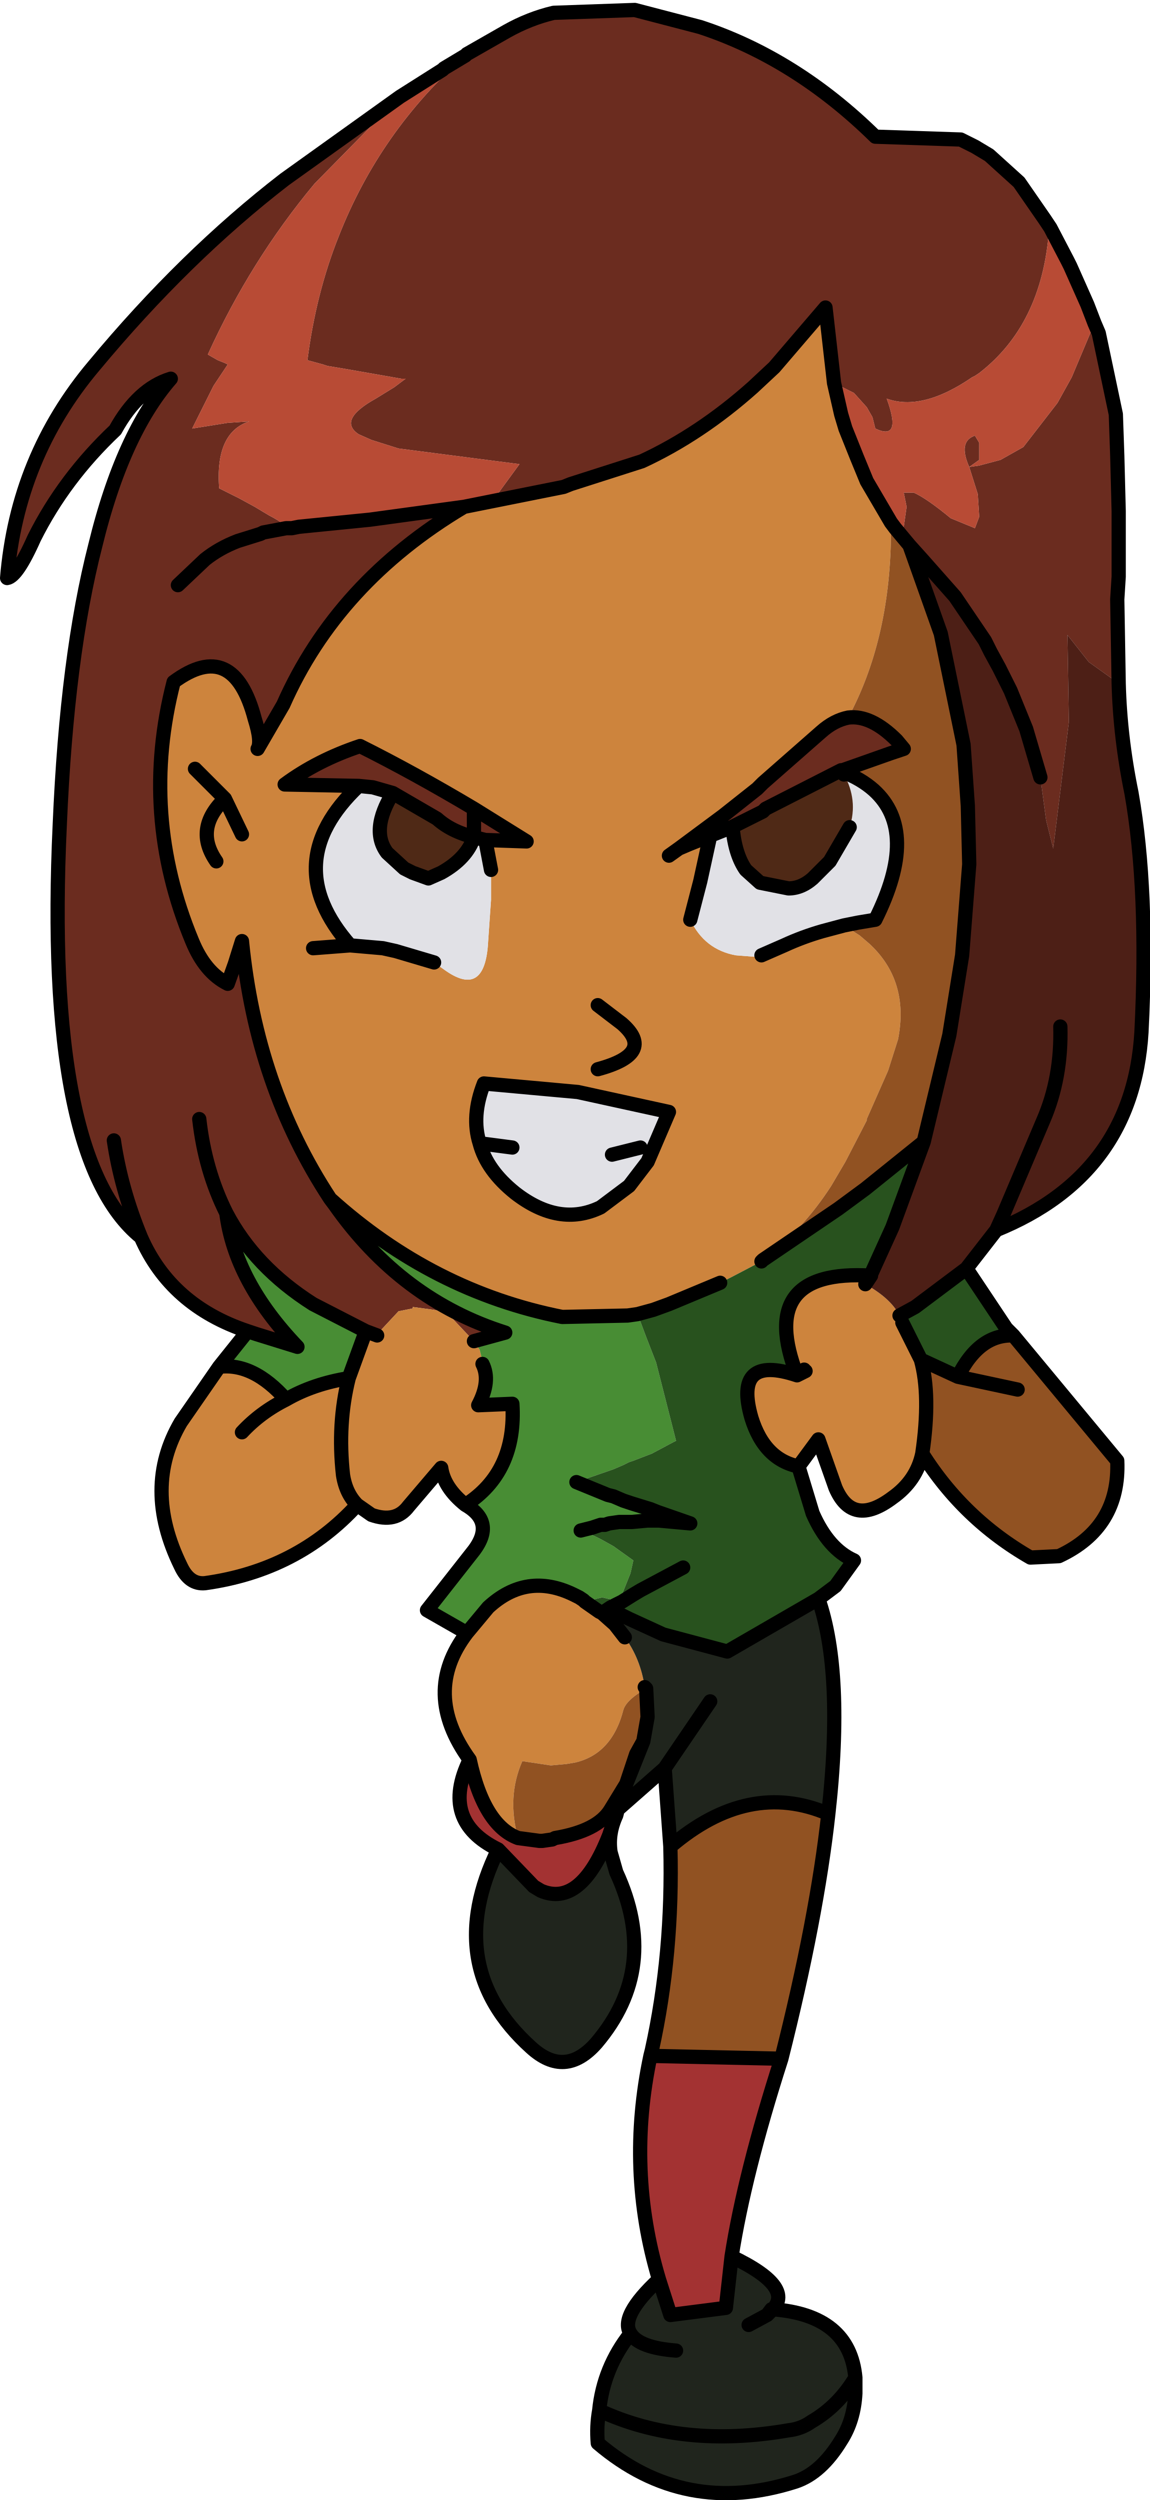 <?xml version="1.0" encoding="UTF-8" standalone="no"?>
<svg xmlns:xlink="http://www.w3.org/1999/xlink" height="87.8px" width="40.4px" xmlns="http://www.w3.org/2000/svg">
  <g transform="matrix(1.0, 0.0, 0.0, 1.0, -0.5, -0.45)">
    <path d="M16.9 2.35 L18.3 1.55 Q19.1 1.1 19.95 0.9 L22.8 0.8 25.1 1.4 Q28.45 2.5 31.25 5.25 L34.25 5.35 34.75 5.6 35.25 5.9 36.3 6.85 37.35 8.5 37.35 8.55 Q37.1 11.85 34.9 13.55 L34.75 13.65 34.65 13.7 Q32.9 14.9 31.65 14.45 32.2 15.95 31.25 15.5 L31.15 15.1 30.95 14.75 30.5 14.25 29.8 13.9 29.5 11.25 27.7 13.35 26.95 14.05 Q25.1 15.7 23.05 16.65 L20.55 17.45 20.3 17.55 18.8 17.85 17.8 18.05 18.75 16.75 14.5 16.2 13.55 15.9 13.1 15.7 Q12.35 15.2 13.7 14.45 L14.35 14.05 14.75 13.75 14.6 13.75 12.6 13.4 12.0 13.3 11.85 13.25 11.3 13.1 Q11.6 10.75 12.4 8.75 13.85 5.05 16.85 2.4 L16.9 2.35 M38.95 11.8 L39.1 12.15 39.7 15.0 39.75 16.45 39.8 18.4 39.8 20.7 39.75 21.5 39.8 24.45 38.75 23.7 38.0 22.75 38.05 25.8 37.5 30.25 37.25 29.25 37.05 27.75 36.55 26.05 36.0 24.7 35.65 24.0 35.6 23.9 35.3 23.35 35.1 22.95 34.05 21.4 32.9 20.1 32.45 19.6 31.95 19.0 31.8 18.8 30.95 17.35 30.6 16.5 30.2 15.5 30.7 16.25 31.65 18.3 31.8 18.75 32.05 18.85 32.25 18.95 32.35 18.25 32.25 17.75 32.6 17.75 Q33.05 17.95 33.9 18.65 L34.75 19.0 34.9 18.6 34.85 17.8 34.55 16.85 Q34.15 15.95 34.75 15.75 L34.9 16.0 34.9 16.6 34.55 16.85 34.9 16.8 35.65 16.6 36.45 16.15 37.65 14.6 38.15 13.7 38.95 11.8 M9.2 47.2 Q6.5 46.3 5.45 43.9 2.05 41.15 2.6 29.4 2.85 23.5 3.85 19.6 4.8 15.7 6.5 13.75 5.35 14.1 4.55 15.55 2.75 17.25 1.7 19.35 1.1 20.7 0.75 20.75 1.1 16.5 3.8 13.3 7.0 9.45 10.5 6.75 L14.55 3.85 14.5 3.9 11.55 6.9 Q9.3 9.6 7.8 12.9 L8.15 13.1 8.4 13.2 8.5 13.25 8.0 14.0 7.25 15.5 8.5 15.3 9.25 15.25 Q8.05 15.65 8.2 17.6 L8.9 17.95 9.45 18.25 9.95 18.55 Q10.25 18.7 10.6 18.95 L10.7 19.0 10.75 19.0 11.0 18.95 13.5 18.7 16.8 18.25 Q12.35 20.9 10.45 25.2 L9.55 26.75 Q9.7 26.5 9.45 25.7 8.7 22.85 6.6 24.4 5.4 29.05 7.25 33.5 7.7 34.6 8.5 35.0 L8.75 34.3 9.0 33.5 Q9.5 38.6 12.1 42.55 L12.25 42.75 Q14.6 46.1 18.25 47.25 L17.15 47.55 17.1 47.5 16.2 46.55 15.75 46.45 15.0 46.35 15.0 46.4 14.5 46.5 13.8 47.25 13.75 47.35 13.35 47.2 11.5 46.25 Q9.45 44.95 8.45 43.05 8.75 45.45 10.95 47.75 L9.5 47.3 9.2 47.2 M16.05 2.9 L16.1 2.85 16.05 2.9 M30.3 25.65 Q31.1 25.55 32.0 26.45 L32.25 26.75 31.8 26.9 30.1 27.5 30.05 27.5 29.95 27.55 27.4 28.85 27.3 28.95 27.0 29.1 26.4 29.4 26.2 29.5 25.7 29.7 25.45 29.8 24.7 30.1 24.35 30.25 25.9 29.1 27.1 28.15 27.2 28.05 27.3 27.95 29.35 26.15 Q29.8 25.75 30.3 25.65 M6.75 21.0 L7.7 20.1 Q8.2 19.7 8.85 19.45 L9.65 19.2 9.75 19.15 10.55 19.0 10.7 19.0 10.55 19.0 9.75 19.15 9.65 19.2 8.85 19.45 Q8.2 19.7 7.7 20.1 L6.75 21.0 M17.15 29.85 Q16.35 29.65 15.85 29.2 L14.3 28.3 13.6 28.1 13.1 28.05 10.5 28.0 Q11.65 27.15 13.15 26.65 15.05 27.6 17.15 28.85 L17.15 29.85 17.15 28.85 19.0 30.0 17.55 29.95 17.15 29.85 M7.5 39.75 Q7.7 41.55 8.45 43.05 7.7 41.55 7.5 39.75 M4.5 40.5 Q4.75 42.2 5.45 43.9 4.75 42.2 4.5 40.5" fill="#6b2c1f" fill-rule="evenodd" stroke="none"/>
    <path d="M17.8 18.05 L18.8 17.85 20.3 17.55 20.55 17.45 23.05 16.65 Q25.1 15.7 26.95 14.05 L27.7 13.35 29.5 11.25 29.8 13.9 30.05 15.0 30.2 15.5 30.6 16.5 30.95 17.35 31.8 18.8 31.8 19.3 Q31.75 22.95 30.3 25.65 29.8 25.75 29.35 26.15 L27.3 27.95 27.2 28.05 27.1 28.15 25.9 29.1 24.35 30.25 24.7 30.1 25.45 29.8 25.1 31.4 24.75 32.75 Q25.25 33.8 26.35 34.0 L27.0 34.05 27.05 34.05 27.25 34.0 28.05 33.65 Q28.7 33.35 29.4 33.15 L30.15 32.95 30.7 33.3 31.05 33.6 Q32.45 34.9 32.05 36.95 L31.7 38.05 30.95 39.75 30.95 39.8 30.2 41.25 29.7 42.1 Q28.7 43.65 27.3 44.7 L27.25 44.75 26.2 45.3 25.8 45.5 24.0 46.25 23.45 46.45 22.9 46.6 22.55 46.65 20.25 46.7 Q15.7 45.8 12.1 42.55 9.5 38.6 9.0 33.5 L8.75 34.3 8.5 35.0 Q7.7 34.6 7.25 33.5 5.4 29.05 6.6 24.4 8.7 22.85 9.45 25.7 9.7 26.5 9.55 26.75 L10.45 25.2 Q12.35 20.9 16.8 18.25 L17.8 18.05 M32.9 51.5 Q32.7 52.45 31.85 53.05 30.45 54.1 29.85 52.7 L29.25 51.0 28.55 51.95 Q27.35 51.7 26.9 50.25 26.25 48.0 28.5 48.75 27.05 45.0 31.1 45.25 L30.9 45.55 Q31.8 46.05 32.1 46.65 L32.2 46.9 32.85 48.2 Q33.2 49.45 32.9 51.5 M17.0 62.25 Q15.3 59.9 16.9 57.8 L17.65 56.9 Q19.0 55.65 20.65 56.45 L20.85 56.55 21.0 56.65 21.05 56.7 21.55 57.05 21.65 57.1 22.1 57.5 22.45 57.95 Q23.0 58.7 23.15 59.7 L23.2 59.75 Q22.5 60.15 22.4 60.5 22.0 62.05 20.7 62.35 L20.4 62.4 19.85 62.45 18.85 62.3 Q18.3 63.55 18.7 65.0 17.5 64.55 17.0 62.25 M16.85 53.3 Q16.1 52.7 16.0 52.0 L14.85 53.35 Q14.4 53.95 13.55 53.65 L13.05 53.3 Q10.95 55.6 7.7 56.05 7.15 56.1 6.85 55.45 5.5 52.7 6.85 50.4 L8.2 48.45 Q9.4 48.3 10.55 49.6 11.5 49.05 12.75 48.85 L13.35 47.2 13.75 47.35 13.8 47.25 14.5 46.5 15.0 46.4 15.0 46.35 15.75 46.45 16.2 46.55 17.1 47.5 17.15 47.55 17.35 47.85 17.45 48.25 17.45 48.35 Q17.75 48.95 17.3 49.8 L18.5 49.75 Q18.65 52.15 16.85 53.3 M17.15 28.85 Q15.05 27.6 13.15 26.65 11.65 27.15 10.5 28.0 L13.1 28.05 Q10.25 30.75 12.8 33.65 L13.95 33.75 14.4 33.85 15.75 34.25 16.1 34.5 Q17.55 35.55 17.65 33.5 L17.75 32.05 17.75 31.0 17.55 29.95 19.0 30.0 17.15 28.85 M11.5 33.75 L12.8 33.65 11.5 33.75 M7.35 27.45 L8.4 28.5 9.0 29.75 8.4 28.5 Q7.3 29.55 8.1 30.7 7.3 29.55 8.4 28.5 L7.35 27.45 M17.35 40.6 Q17.6 41.55 18.6 42.35 20.15 43.55 21.6 42.85 L22.6 42.1 23.25 41.25 24.0 39.5 20.8 38.8 17.5 38.5 Q17.05 39.65 17.35 40.6 M21.5 35.75 L22.35 36.4 Q23.55 37.45 21.5 38.0 23.55 37.45 22.35 36.4 L21.5 35.75 M24.0 30.5 L24.35 30.25 24.0 30.5 M28.75 48.55 L28.5 48.75 28.8 48.6 28.75 48.55 M12.75 48.85 Q12.35 50.45 12.55 52.25 12.65 52.9 13.05 53.3 12.65 52.9 12.55 52.25 12.35 50.45 12.75 48.85 M9.0 50.75 Q9.65 50.05 10.55 49.6 9.65 50.05 9.0 50.75" fill="#cd843d" fill-rule="evenodd" stroke="none"/>
    <path d="M16.9 57.8 L15.5 57.0 17.15 54.9 Q17.9 53.9 16.85 53.3 18.65 52.15 18.5 49.75 L17.3 49.8 Q17.75 48.95 17.45 48.35 L17.45 48.25 17.35 47.85 17.15 47.55 18.25 47.25 Q14.6 46.1 12.25 42.75 L12.1 42.55 Q15.7 45.8 20.25 46.7 L22.55 46.65 22.9 46.6 23.2 47.4 23.55 48.3 24.2 50.85 24.25 51.05 24.15 51.1 23.4 51.5 22.75 51.75 22.6 51.8 22.5 51.85 22.4 51.9 22.05 52.05 20.75 52.5 21.85 52.95 22.05 53.0 22.4 53.15 22.7 53.25 23.35 53.45 23.6 53.55 24.75 53.95 23.65 53.85 23.25 53.85 22.7 53.9 22.6 53.9 22.25 53.9 21.9 53.95 21.75 54.0 21.6 54.0 21.3 54.1 20.9 54.2 21.4 54.4 21.5 54.45 21.6 54.5 22.05 54.75 22.75 55.25 22.65 55.7 22.25 56.7 22.1 56.65 21.65 56.55 21.05 56.7 21.0 56.65 20.85 56.55 20.65 56.45 Q19.0 55.65 17.65 56.9 L16.9 57.8 M8.2 48.45 L9.2 47.2 9.5 47.3 10.95 47.75 Q8.75 45.45 8.45 43.05 9.45 44.95 11.5 46.25 L13.35 47.2 12.75 48.85 Q11.5 49.05 10.55 49.6 9.4 48.3 8.2 48.45" fill="#488d34" fill-rule="evenodd" stroke="none"/>
    <path d="M29.25 56.6 Q30.15 59.2 29.6 64.15 26.8 62.95 24.05 65.3 L23.85 62.55 22.2 64.0 22.15 64.2 Q21.85 64.85 21.95 65.5 L22.15 66.2 Q23.7 69.55 21.45 72.2 20.35 73.45 19.15 72.35 16.0 69.5 18.0 65.4 L19.25 66.7 19.5 66.85 Q20.9 67.45 21.9 64.9 L22.2 64.0 22.5 63.1 23.1 61.6 23.25 60.75 23.2 59.75 23.15 59.7 Q23.0 58.7 22.45 57.95 L22.1 57.5 21.65 57.1 21.95 56.9 22.2 57.1 22.6 57.3 23.8 57.85 26.05 58.45 29.25 56.6 M26.2 79.7 Q28.4 80.75 27.65 81.55 30.35 81.75 30.55 83.95 L30.55 84.5 Q30.5 85.45 30.05 86.15 29.35 87.3 28.45 87.6 24.55 88.85 21.5 86.25 21.45 85.65 21.55 85.1 21.7 83.6 22.65 82.4 22.25 81.8 23.65 80.5 L24.05 81.75 26.0 81.5 26.2 79.7 M25.45 60.2 L23.85 62.55 25.45 60.2 M24.25 83.0 Q22.95 82.9 22.65 82.4 22.95 82.9 24.25 83.0 M30.55 83.95 Q29.95 84.95 29.0 85.5 28.65 85.75 28.2 85.8 24.45 86.45 21.55 85.1 24.45 86.45 28.2 85.8 28.65 85.75 29.0 85.5 29.95 84.95 30.55 83.95 M26.8 82.1 L27.45 81.75 26.8 82.1 M27.45 81.75 L27.65 81.55 27.6 81.55 27.45 81.75" fill="#20251d" fill-rule="evenodd" stroke="none"/>
    <path d="M27.95 72.75 Q26.65 76.8 26.2 79.7 L26.0 81.5 24.05 81.75 23.65 80.5 Q22.5 76.65 23.35 72.65 L27.95 72.75 M18.0 65.4 Q15.95 64.4 17.0 62.25 17.5 64.55 18.7 65.0 L19.45 65.1 19.55 65.1 19.9 65.05 20.0 65.0 Q21.5 64.75 21.95 64.0 L22.5 63.1 22.2 64.0 21.9 64.9 Q20.9 67.45 19.5 66.85 L19.25 66.7 18.0 65.4" fill="#a33232" fill-rule="evenodd" stroke="none"/>
    <path d="M30.05 27.55 L30.1 27.55 Q30.75 27.8 31.2 28.2 32.8 29.65 31.25 32.75 L30.65 32.85 30.15 32.95 29.4 33.15 Q28.7 33.35 28.05 33.65 L27.25 34.0 27.05 34.05 27.0 34.05 26.35 34.0 Q25.25 33.8 24.75 32.75 L25.1 31.4 25.45 29.8 25.7 29.7 26.2 29.5 26.25 29.65 Q26.35 30.5 26.7 31.0 L27.2 31.45 28.2 31.65 Q28.65 31.65 29.05 31.3 L29.65 30.7 30.35 29.5 Q30.65 28.55 30.15 27.65 L30.05 27.55 M13.1 28.05 L13.6 28.1 14.3 28.3 Q13.5 29.6 14.1 30.4 L14.7 30.95 15.0 31.1 15.55 31.3 16.0 31.1 Q16.9 30.6 17.15 29.85 L17.55 29.95 17.75 31.0 17.75 32.05 17.65 33.5 Q17.55 35.55 16.1 34.5 L15.75 34.25 14.4 33.85 13.95 33.75 12.8 33.65 Q10.25 30.75 13.1 28.05 M17.35 40.6 Q17.05 39.65 17.5 38.5 L20.8 38.8 24.0 39.5 23.25 41.25 22.6 42.1 21.6 42.85 Q20.15 43.55 18.6 42.35 17.6 41.55 17.35 40.6 L18.5 40.75 17.35 40.6 M23.0 40.75 L22.0 41.0 23.0 40.75" fill="#e1e1e6" fill-rule="evenodd" stroke="none"/>
    <path d="M30.05 27.5 L30.05 27.55 30.15 27.65 Q30.65 28.55 30.35 29.5 L29.65 30.7 29.05 31.3 Q28.65 31.65 28.2 31.65 L27.2 31.45 26.7 31.0 Q26.35 30.5 26.25 29.65 L26.2 29.5 26.4 29.4 27.0 29.1 27.3 28.95 27.4 28.85 29.95 27.55 30.05 27.5 M14.3 28.3 L15.85 29.2 Q16.35 29.65 17.15 29.85 16.9 30.6 16.0 31.1 L15.55 31.3 15.0 31.1 14.7 30.95 14.1 30.4 Q13.5 29.6 14.3 28.3" fill="#4f2916" fill-rule="evenodd" stroke="none"/>
    <path d="M36.1 47.35 L39.75 51.75 Q39.85 54.1 37.7 55.1 L36.7 55.15 Q34.35 53.8 32.9 51.5 33.2 49.45 32.85 48.2 L34.15 48.8 Q34.9 47.3 36.1 47.35 M29.6 64.15 Q29.2 67.8 27.95 72.75 L23.35 72.65 23.4 72.45 Q24.15 69.05 24.05 65.3 26.8 62.95 29.6 64.15 M31.8 18.8 L31.95 19.0 32.45 19.6 33.55 22.7 34.35 26.6 34.5 28.75 34.55 30.8 34.3 34.0 33.85 36.8 32.95 40.55 30.9 42.2 29.95 42.9 27.3 44.7 27.25 44.75 27.3 44.7 Q28.7 43.65 29.7 42.1 L30.2 41.25 30.95 39.8 30.95 39.75 31.7 38.05 32.05 36.95 Q32.45 34.9 31.05 33.6 L30.7 33.3 30.15 32.95 30.65 32.85 31.25 32.75 Q32.8 29.65 31.2 28.2 30.75 27.8 30.1 27.55 L30.05 27.55 30.05 27.5 30.1 27.5 31.8 26.9 32.25 26.75 32.0 26.45 Q31.1 25.55 30.3 25.65 31.75 22.95 31.8 19.3 L31.8 18.8 M36.25 49.25 L34.15 48.8 36.25 49.25 M23.2 59.75 L23.25 60.75 23.1 61.6 22.85 62.05 22.6 62.8 22.5 63.1 21.95 64.0 Q21.5 64.75 20.0 65.0 L19.9 65.05 19.55 65.1 19.45 65.1 18.7 65.0 Q18.3 63.55 18.85 62.3 L19.85 62.45 20.4 62.4 20.7 62.35 Q22.0 62.05 22.4 60.5 22.5 60.15 23.2 59.75" fill="#915222" fill-rule="evenodd" stroke="none"/>
    <path d="M16.85 2.4 Q13.85 5.05 12.4 8.75 11.6 10.75 11.3 13.1 L11.85 13.25 12.0 13.3 12.6 13.4 14.6 13.75 14.75 13.75 14.35 14.05 13.7 14.45 Q12.35 15.2 13.1 15.7 L13.55 15.9 14.5 16.2 18.75 16.75 17.8 18.05 16.8 18.25 13.5 18.7 11.0 18.95 10.75 19.0 10.7 19.0 10.6 18.95 Q10.25 18.7 9.95 18.55 L9.45 18.25 8.9 17.95 8.2 17.6 Q8.05 15.65 9.25 15.25 L8.5 15.3 7.25 15.5 8.0 14.0 8.5 13.25 8.4 13.2 8.15 13.1 7.8 12.9 Q9.3 9.6 11.55 6.9 L14.5 3.9 14.55 3.85 16.05 2.9 16.1 2.85 16.85 2.4 M29.8 13.9 L30.5 14.25 30.95 14.75 31.15 15.1 31.25 15.5 Q32.2 15.95 31.65 14.45 32.9 14.9 34.65 13.7 L34.75 13.65 34.9 13.55 Q37.1 11.85 37.35 8.55 L37.35 8.5 36.3 6.85 37.2 8.15 37.4 8.45 38.0 9.6 38.1 9.8 38.7 11.15 38.95 11.8 38.15 13.7 37.65 14.6 36.45 16.15 35.65 16.6 34.9 16.8 34.55 16.85 34.9 16.6 34.9 16.0 34.75 15.75 Q34.15 15.95 34.55 16.85 L34.85 17.8 34.9 18.6 34.75 19.0 33.9 18.65 Q33.05 17.95 32.6 17.75 L32.25 17.75 32.35 18.25 32.25 18.95 32.05 18.85 31.8 18.75 31.65 18.3 30.7 16.25 30.2 15.5 30.05 15.0 29.8 13.9" fill="#b84b35" fill-rule="evenodd" stroke="none"/>
    <path d="M39.8 24.45 Q39.85 26.35 40.25 28.3 40.85 31.7 40.6 36.7 40.3 41.7 35.5 43.65 L34.45 45.0 32.65 46.35 32.1 46.65 Q31.8 46.05 30.9 45.55 L31.1 45.25 31.1 45.2 31.85 43.55 32.95 40.55 33.85 36.8 34.3 34.0 34.55 30.8 34.5 28.75 34.35 26.6 33.55 22.7 32.45 19.6 32.9 20.1 34.05 21.4 35.1 22.95 35.3 23.35 35.6 23.9 35.65 24.0 36.0 24.7 36.55 26.05 37.05 27.75 37.25 29.25 37.5 30.25 38.05 25.8 38.0 22.75 38.75 23.7 39.8 24.45 M28.8 48.6 L28.5 48.75 28.75 48.55 28.8 48.6 M37.75 36.5 Q37.8 38.3 37.15 39.8 L35.75 43.1 35.5 43.65 35.75 43.1 37.15 39.8 Q37.8 38.3 37.75 36.5" fill="#4d1f16" fill-rule="evenodd" stroke="none"/>
    <path d="M34.45 45.0 L35.85 47.1 36.1 47.35 Q34.9 47.3 34.15 48.8 L32.85 48.2 32.2 46.9 32.1 46.65 32.65 46.35 34.45 45.0 M28.55 51.95 L29.05 53.6 Q29.6 54.85 30.5 55.25 L29.85 56.15 29.25 56.6 26.05 58.45 23.8 57.85 22.6 57.3 22.2 57.1 21.95 56.9 21.65 57.1 21.55 57.05 21.05 56.7 21.65 56.55 22.1 56.65 22.25 56.7 22.65 55.7 22.75 55.25 22.05 54.75 21.6 54.5 21.5 54.45 21.4 54.4 20.9 54.2 21.3 54.1 21.6 54.0 21.75 54.0 21.9 53.95 22.25 53.9 22.6 53.9 22.7 53.9 23.25 53.85 23.65 53.85 24.75 53.95 23.6 53.55 23.35 53.45 22.7 53.25 22.4 53.15 22.05 53.0 21.85 52.95 20.75 52.5 22.05 52.05 22.4 51.9 22.5 51.85 22.6 51.8 22.75 51.75 23.4 51.5 24.15 51.1 24.25 51.05 24.2 50.85 23.55 48.3 23.2 47.4 22.9 46.6 23.45 46.45 24.0 46.25 25.8 45.5 26.2 45.3 27.25 44.75 27.3 44.7 29.95 42.9 30.9 42.2 32.95 40.55 31.85 43.55 31.1 45.2 31.1 45.25 Q27.05 45.0 28.5 48.75 26.25 48.0 26.9 50.25 27.35 51.7 28.55 51.95 M24.5 55.5 L23.75 55.9 23.0 56.3 22.75 56.45 22.35 56.7 22.15 56.8 21.95 56.9 22.15 56.8 22.35 56.7 22.75 56.45 23.0 56.3 23.75 55.9 24.5 55.5" fill="#28521e" fill-rule="evenodd" stroke="none"/>
    <path d="M36.3 6.85 L35.25 5.9 34.75 5.6 34.25 5.35 31.25 5.25 Q28.45 2.5 25.1 1.4 L22.8 0.8 19.95 0.9 Q19.1 1.1 18.3 1.55 L16.9 2.35 M17.8 18.05 L18.8 17.85 20.3 17.55 20.55 17.45 23.05 16.65 Q25.1 15.7 26.95 14.05 L27.7 13.35 29.5 11.25 29.8 13.9 30.05 15.0 30.2 15.5 30.6 16.5 30.95 17.35 31.8 18.8 31.95 19.0 32.45 19.6 32.9 20.1 34.05 21.4 35.1 22.95 35.3 23.35 35.6 23.9 35.65 24.0 36.0 24.7 36.55 26.05 37.05 27.75 M36.3 6.85 L37.2 8.15 37.4 8.45 38.0 9.6 38.1 9.8 38.7 11.15 38.95 11.8 39.1 12.15 39.7 15.0 39.75 16.45 39.8 18.4 39.8 20.7 39.75 21.5 39.8 24.45 Q39.85 26.35 40.25 28.3 40.85 31.7 40.6 36.7 40.3 41.7 35.5 43.65 L34.45 45.0 35.85 47.1 36.1 47.35 39.75 51.75 Q39.85 54.1 37.7 55.1 L36.7 55.15 Q34.35 53.8 32.9 51.5 32.7 52.45 31.85 53.05 30.45 54.1 29.85 52.7 L29.25 51.0 28.55 51.95 29.05 53.6 Q29.6 54.85 30.5 55.25 L29.85 56.15 29.25 56.6 Q30.15 59.2 29.6 64.15 29.2 67.8 27.95 72.75 26.65 76.8 26.2 79.7 28.4 80.75 27.65 81.55 30.35 81.75 30.55 83.95 L30.55 84.5 Q30.5 85.45 30.05 86.15 29.35 87.3 28.45 87.6 24.55 88.85 21.5 86.25 21.45 85.65 21.55 85.1 21.7 83.6 22.65 82.4 22.25 81.8 23.65 80.5 22.5 76.65 23.35 72.65 L23.4 72.45 Q24.15 69.05 24.05 65.3 L23.85 62.55 22.2 64.0 22.15 64.2 Q21.85 64.85 21.95 65.5 L22.15 66.2 Q23.7 69.55 21.45 72.2 20.35 73.45 19.15 72.35 16.0 69.5 18.0 65.4 15.95 64.4 17.0 62.25 15.3 59.9 16.9 57.8 L15.5 57.0 17.15 54.9 Q17.9 53.9 16.85 53.3 16.1 52.7 16.0 52.0 L14.85 53.35 Q14.4 53.95 13.55 53.65 L13.05 53.3 Q10.95 55.6 7.7 56.05 7.15 56.1 6.85 55.45 5.5 52.7 6.85 50.4 L8.2 48.45 9.2 47.2 Q6.5 46.3 5.45 43.9 2.05 41.15 2.6 29.4 2.85 23.5 3.85 19.6 4.8 15.7 6.5 13.75 5.35 14.1 4.55 15.55 2.75 17.25 1.7 19.35 1.1 20.7 0.75 20.75 1.1 16.5 3.8 13.3 7.0 9.45 10.5 6.75 L14.55 3.85 16.05 2.9 16.1 2.85 16.85 2.4 M30.3 25.65 Q31.1 25.55 32.0 26.45 L32.25 26.75 31.8 26.9 30.1 27.5 30.05 27.5 30.05 27.55 30.1 27.55 Q30.75 27.8 31.2 28.2 32.8 29.65 31.25 32.75 L30.65 32.85 30.15 32.95 29.4 33.15 Q28.7 33.35 28.05 33.65 L27.25 34.0 M27.25 44.75 L27.3 44.7 29.95 42.9 30.9 42.2 32.95 40.55 33.85 36.8 34.3 34.0 34.55 30.8 34.5 28.75 34.35 26.6 33.55 22.7 32.45 19.6 M10.7 19.0 L10.75 19.0 11.0 18.95 13.5 18.7 16.8 18.25 17.8 18.05 M10.7 19.0 L10.55 19.0 9.75 19.15 9.65 19.2 8.85 19.45 Q8.2 19.7 7.7 20.1 L6.75 21.0 M14.3 28.3 L15.85 29.2 Q16.35 29.65 17.15 29.85 L17.15 28.85 Q15.05 27.6 13.15 26.65 11.65 27.15 10.5 28.0 L13.1 28.05 13.6 28.1 14.3 28.3 Q13.5 29.6 14.1 30.4 L14.7 30.95 15.0 31.1 15.55 31.3 16.0 31.1 Q16.9 30.6 17.15 29.85 L17.55 29.95 19.0 30.0 17.15 28.85 M13.1 28.05 Q10.25 30.75 12.8 33.65 L13.95 33.75 14.4 33.85 15.75 34.25 M17.75 31.0 L17.55 29.95 M12.8 33.65 L11.5 33.75 M16.8 18.25 Q12.35 20.9 10.45 25.2 L9.55 26.75 Q9.7 26.5 9.45 25.7 8.7 22.85 6.6 24.4 5.4 29.05 7.25 33.5 7.7 34.6 8.5 35.0 L8.75 34.3 9.0 33.5 Q9.5 38.6 12.1 42.55 15.7 45.8 20.25 46.7 L22.55 46.65 22.9 46.6 23.45 46.45 24.0 46.25 25.8 45.5 M9.0 29.75 L8.4 28.5 Q7.3 29.55 8.1 30.7 M8.4 28.5 L7.35 27.45 M5.45 43.9 Q4.75 42.2 4.5 40.5 M8.45 43.05 Q7.7 41.55 7.5 39.75 M13.35 47.2 L11.5 46.25 Q9.45 44.95 8.45 43.05 8.75 45.45 10.95 47.75 L9.5 47.3 9.2 47.2 M17.35 40.6 Q17.05 39.65 17.5 38.5 L20.8 38.8 24.0 39.5 23.25 41.25 22.6 42.1 21.6 42.85 Q20.15 43.55 18.6 42.35 17.6 41.55 17.35 40.6 L18.5 40.75 M12.1 42.55 L12.25 42.75 Q14.6 46.1 18.25 47.25 L17.15 47.55 M17.45 48.35 Q17.75 48.95 17.3 49.8 L18.5 49.75 Q18.65 52.15 16.85 53.3 M8.2 48.45 Q9.4 48.3 10.55 49.6 11.5 49.05 12.75 48.85 L13.35 47.2 13.75 47.35 M26.2 29.5 L26.4 29.4 27.0 29.1 27.3 28.95 27.4 28.85 29.95 27.55 30.05 27.5 M30.3 25.65 Q29.8 25.75 29.35 26.15 L27.3 27.95 27.2 28.05 27.1 28.15 25.9 29.1 24.35 30.25 24.7 30.1 25.45 29.8 25.7 29.7 26.2 29.5 26.25 29.65 Q26.35 30.5 26.7 31.0 L27.2 31.45 28.2 31.65 Q28.65 31.65 29.05 31.3 L29.65 30.7 30.35 29.5 M30.15 27.65 L30.05 27.55 M24.35 30.25 L24.0 30.5 M21.5 38.0 Q23.55 37.45 22.35 36.4 L21.5 35.75 M25.45 29.8 L25.1 31.4 24.75 32.75 M22.0 41.0 L23.0 40.75 M20.75 52.5 L21.85 52.95 22.05 53.0 22.4 53.15 22.7 53.25 23.35 53.45 23.6 53.55 24.75 53.95 23.65 53.85 23.25 53.85 22.7 53.9 22.6 53.9 22.25 53.9 21.9 53.95 21.75 54.0 21.6 54.0 21.3 54.1 20.9 54.2 M21.05 56.7 L21.55 57.05 21.65 57.1 21.95 56.9 22.15 56.8 22.35 56.7 22.75 56.45 23.0 56.3 23.75 55.9 24.5 55.5 M28.75 48.55 L28.5 48.75 28.8 48.6 M35.5 43.65 L35.75 43.1 37.15 39.8 Q37.8 38.3 37.75 36.5 M31.1 45.25 L30.9 45.55 M32.1 46.65 L32.65 46.35 34.45 45.0 M32.95 40.55 L31.85 43.55 31.1 45.2 31.1 45.25 Q27.05 45.0 28.5 48.75 26.25 48.0 26.9 50.25 27.35 51.7 28.55 51.95 M32.2 46.9 L32.85 48.2 34.15 48.8 Q34.9 47.3 36.1 47.35 M34.15 48.8 L36.25 49.25 M29.25 56.6 L26.05 58.45 23.8 57.85 22.6 57.3 22.2 57.1 21.95 56.9 M21.05 56.7 L21.0 56.65 20.85 56.55 20.65 56.45 Q19.0 55.65 17.65 56.9 L16.9 57.8 M21.65 57.1 L22.1 57.5 22.45 57.95 M23.15 59.7 L23.2 59.75 23.25 60.75 23.1 61.6 22.5 63.1 22.2 64.0 21.9 64.9 Q20.9 67.45 19.5 66.85 L19.25 66.7 18.0 65.4 M18.7 65.0 L19.45 65.1 19.55 65.1 19.9 65.05 20.0 65.0 Q21.5 64.75 21.95 64.0 L22.5 63.1 22.6 62.8 22.85 62.05 23.1 61.6 M24.05 65.3 Q26.8 62.95 29.6 64.15 M27.95 72.75 L23.35 72.65 M23.85 62.55 L25.45 60.2 M13.05 53.3 Q12.65 52.9 12.55 52.25 12.35 50.45 12.75 48.85 M18.7 65.0 Q17.5 64.55 17.0 62.25 M10.55 49.6 Q9.65 50.05 9.0 50.75 M22.65 82.4 Q22.95 82.9 24.25 83.0 M23.65 80.5 L24.05 81.75 26.0 81.5 26.2 79.7 M27.45 81.75 L26.8 82.1 M21.55 85.1 Q24.45 86.45 28.2 85.8 28.65 85.75 29.0 85.5 29.95 84.95 30.55 83.95 M27.45 81.75 L27.6 81.55 27.65 81.55 27.45 81.75 M32.9 51.5 Q33.2 49.45 32.85 48.2" fill="none" stroke="#000000" stroke-linecap="round" stroke-linejoin="round" stroke-width="0.5"/>
  </g>
</svg>
